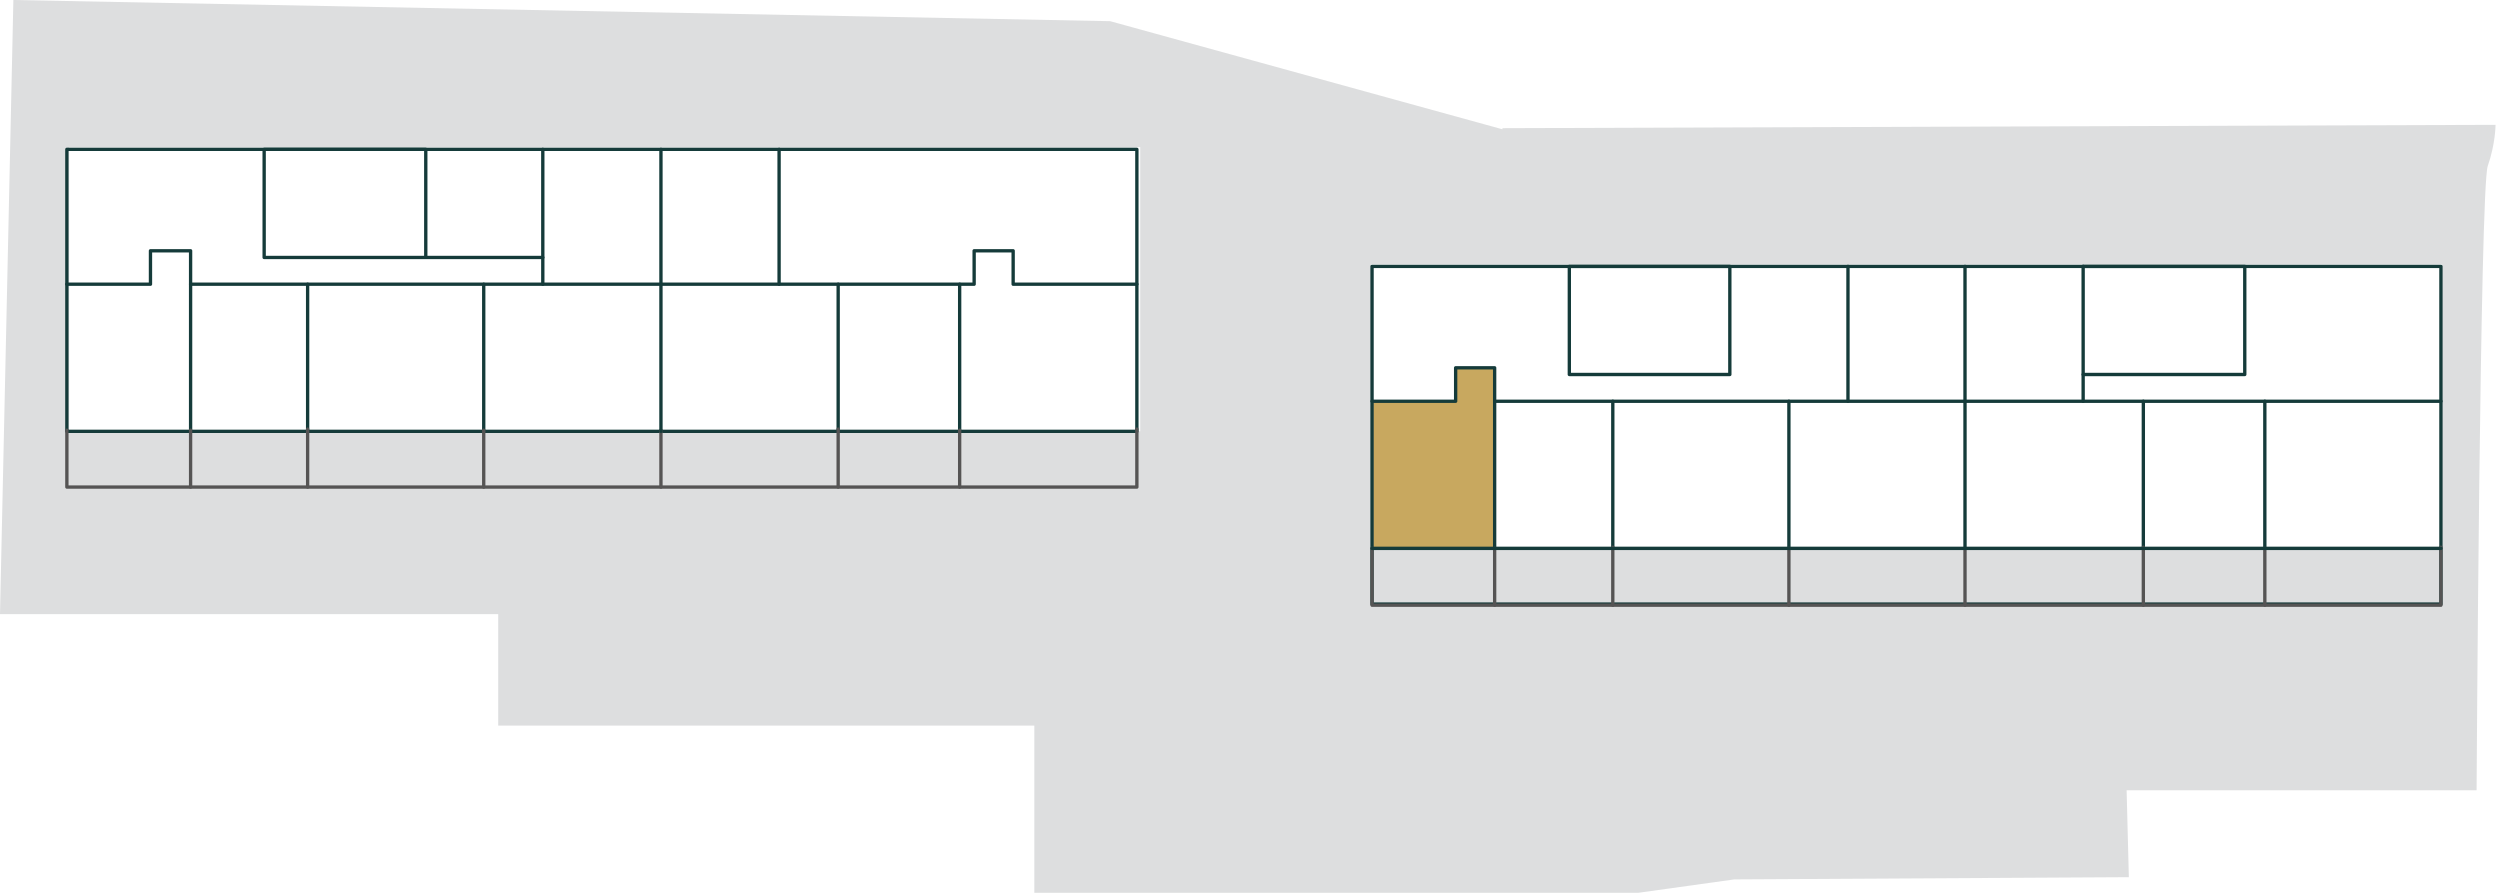 <?xml version="1.0" encoding="UTF-8"?>
<svg xmlns="http://www.w3.org/2000/svg" version="1.1" viewBox="0 0 224.3 80.4">
  <defs>
    <style>
      .cls-1 {
        fill: #dddedf;
      }

      .cls-2 {
        stroke: #153b3a;
      }

      .cls-2, .cls-3 {
        fill: none;
        stroke-linecap: round;
        stroke-linejoin: round;
        stroke-width: .3px;
      }

      .cls-3 {
        stroke: #555454;
      }

      .cls-4 {
        fill: #c8a85f;
      }

      .cls-5 {
        fill: #345858;
        fill-opacity: 0;
      }
    </style>
  </defs>
  <!-- Generator: Adobe Illustrator 28.6.0, SVG Export Plug-In . SVG Version: 1.2.0 Build 709)  -->
  <g>
    <g id="Layer_1">
      <g id="Layer_1-2" data-name="Layer_1">
        <path class="cls-1" d="M134.8,11.6L99.6,1.9,1.2,0,0,55.1h44.7v10h48.1v15h54.2l8.6-1.2,35.4-.2-.2-7.8h31.4s.3-54,1-56,.7-3.7.7-3.7l-89.1.3h0ZM102.3,38.7H6.2V13.2h96.1v25.4h0ZM219.1,49.1h-96.1v-25.4h96.1v25.4Z"/>
        <polygon class="cls-5" points="5.7 38.8 101.3 38.8 101.3 44 5.7 44 5.7 42.9 5.7 42.9 5.7 38.8"/>
        <polygon class="cls-5" points="123.2 49.2 218.8 49.2 218.8 54.4 123.2 54.4 123.2 53.3 123.2 53.3 123.2 49.2"/>
        <polygon class="cls-4" points="123.2 36 130.6 36 130.6 33 134.2 33 134.2 36 134.1 36 134.1 49.2 123.2 49.2 123.2 46.3 123.2 46.3 123.2 36"/>
        <rect class="cls-2" x="123.1" y="23.9" width="95.9" height="30.3"/>
        <rect class="cls-2" x="6" y="13.4" width="96" height="25.3"/>
        <polyline class="cls-2" points="17.1 38.7 17.1 22.5 13.5 22.5 13.5 25.5 6 25.5"/>
        <line class="cls-2" x1="27.6" y1="25.5" x2="27.6" y2="38.7"/>
        <line class="cls-2" x1="43.4" y1="25.5" x2="43.4" y2="38.7"/>
        <polyline class="cls-2" points="48.7 23.1 38.2 23.1 38.2 13.4 23.7 13.4 23.7 23.1 38.2 23.1"/>
        <line class="cls-2" x1="75.2" y1="25.5" x2="75.2" y2="38.7"/>
        <polyline class="cls-2" points="86.1 38.7 86.1 25.5 87.4 25.5 87.4 22.5 90.9 22.5 90.9 25.5 102 25.5"/>
        <line class="cls-2" x1="69.9" y1="13.4" x2="69.9" y2="25.5"/>
        <line class="cls-2" x1="48.7" y1="25.5" x2="48.7" y2="13.4"/>
        <polyline class="cls-2" points="134.1 49.2 134.1 33 130.6 33 130.6 36 123.1 36"/>
        <line class="cls-2" x1="144.7" y1="36" x2="144.7" y2="49.2"/>
        <line class="cls-2" x1="160.5" y1="36" x2="160.5" y2="49.2"/>
        <rect class="cls-2" x="140.8" y="23.9" width="14.4" height="9.7"/>
        <line class="cls-2" x1="192.3" y1="36" x2="192.3" y2="49.2"/>
        <line class="cls-2" x1="203.2" y1="49.2" x2="203.2" y2="36"/>
        <line class="cls-2" x1="186.9" y1="23.9" x2="186.9" y2="36"/>
        <line class="cls-2" x1="165.8" y1="36" x2="165.8" y2="23.9"/>
        <polyline class="cls-2" points="186.9 33.6 201.4 33.6 201.4 23.9 186.9 23.9"/>
        <polyline class="cls-3" points="219 49.1 219 54.3 123.1 54.3 123.1 49.2"/>
        <line class="cls-3" x1="134.1" y1="49.2" x2="134.1" y2="54.3"/>
        <line class="cls-3" x1="144.7" y1="49.1" x2="144.7" y2="54.3"/>
        <line class="cls-3" x1="160.5" y1="49.2" x2="160.5" y2="54.3"/>
        <line class="cls-3" x1="176.3" y1="49.2" x2="176.3" y2="54.3"/>
        <line class="cls-3" x1="192.3" y1="49.1" x2="192.3" y2="54.3"/>
        <line class="cls-3" x1="203.2" y1="49.2" x2="203.2" y2="54.3"/>
        <polyline class="cls-3" points="102 38.5 102 43.7 6 43.7 6 38.6"/>
        <line class="cls-3" x1="17.1" y1="38.6" x2="17.1" y2="43.7"/>
        <line class="cls-3" x1="27.6" y1="38.5" x2="27.6" y2="43.7"/>
        <line class="cls-3" x1="43.4" y1="38.6" x2="43.4" y2="43.7"/>
        <line class="cls-3" x1="59.3" y1="38.6" x2="59.3" y2="43.7"/>
        <line class="cls-3" x1="75.2" y1="38.5" x2="75.2" y2="43.7"/>
        <line class="cls-3" x1="86.1" y1="38.6" x2="86.1" y2="43.7"/>
        <line class="cls-2" x1="219" y1="49.2" x2="123.1" y2="49.2"/>
        <line class="cls-2" x1="176.3" y1="23.9" x2="176.3" y2="49.2"/>
        <line class="cls-2" x1="134.1" y1="36" x2="219" y2="36"/>
        <line class="cls-2" x1="59.3" y1="13.4" x2="59.3" y2="38.7"/>
        <line class="cls-2" x1="17.1" y1="25.5" x2="86.1" y2="25.5"/>
      </g>
    </g>
  </g>
</svg>